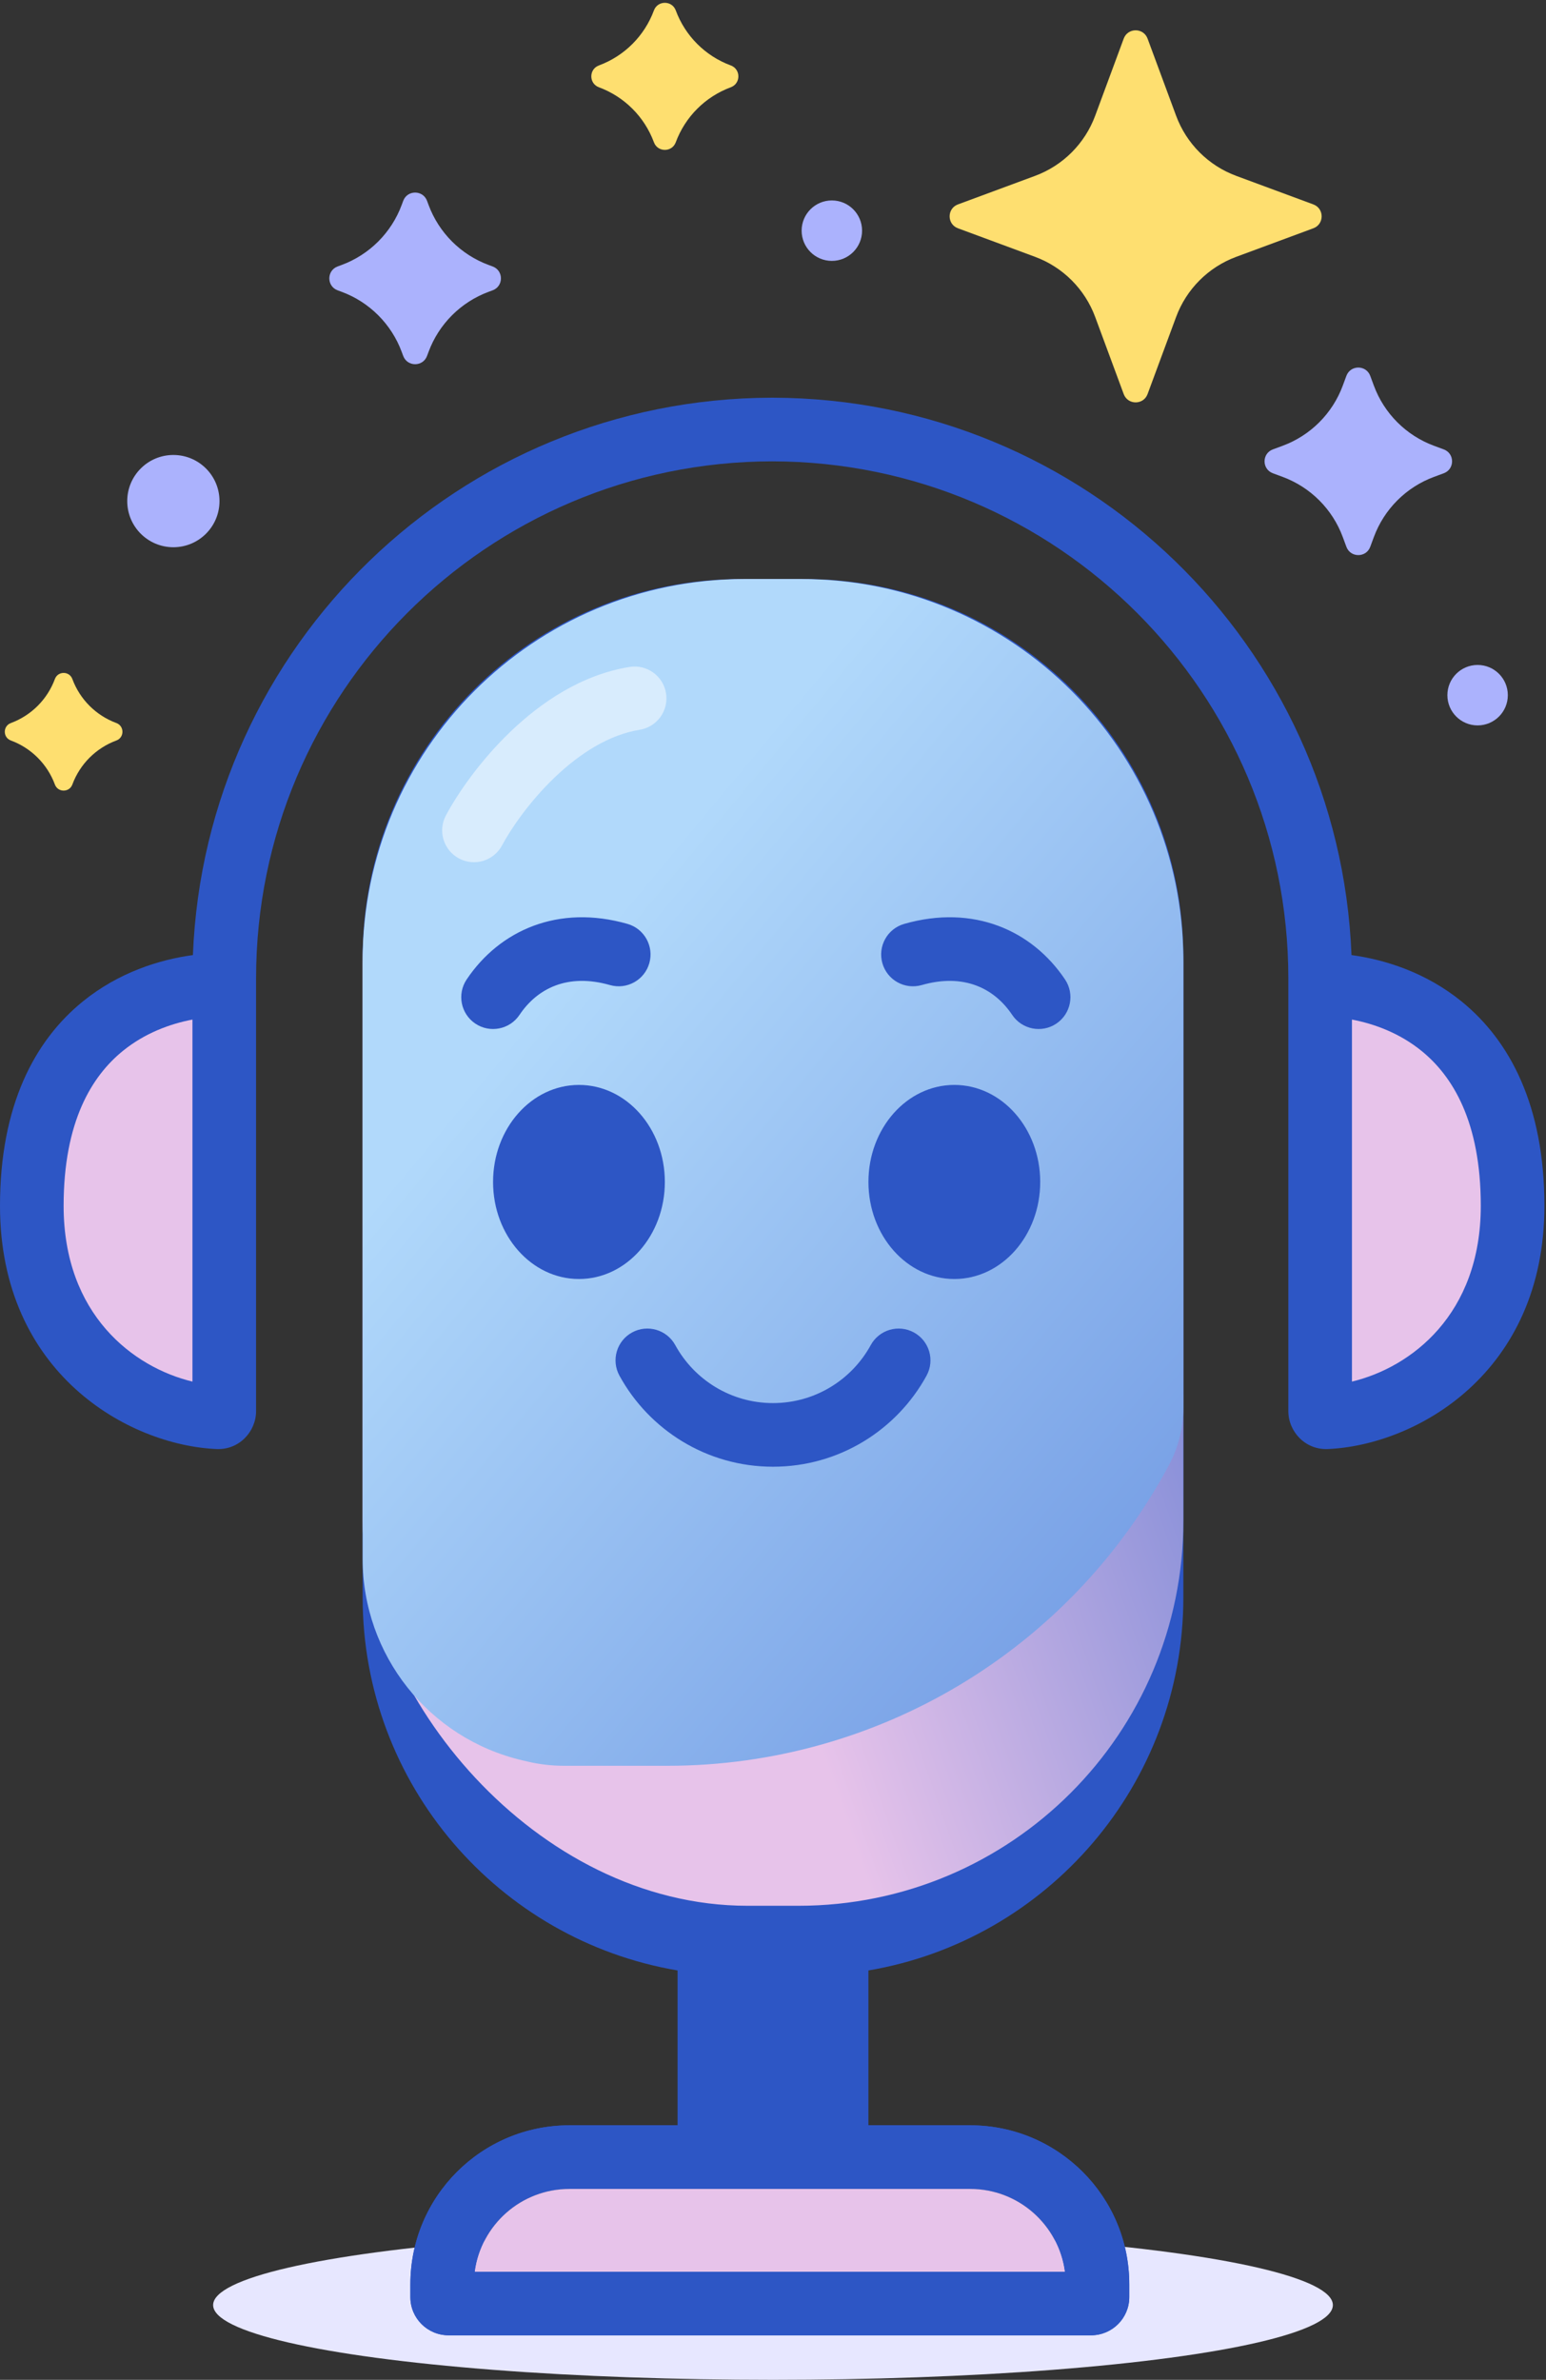 <svg width="486" height="748" viewBox="0 0 486 748" fill="none" xmlns="http://www.w3.org/2000/svg">
<rect x="0" y="0" width="486" height="748" fill="#333333" stroke="none"/>
<ellipse cx="243" cy="724.5" rx="176" ry="23.5" fill="#E7E7FF"/>
<path fill-rule="evenodd" clip-rule="evenodd" d="M114 301C114 235.278 167.278 182 233 182H253C318.722 182 372 235.278 372 301V502C372 560.906 329.199 609.816 273 619.327V668H305C332.614 668 355 690.386 355 718V722C355 728.627 349.627 734 343 734H141C134.373 734 129 728.627 129 722V718C129 690.386 151.386 668 179 668H213V619.327C156.801 609.816 114 560.906 114 502V301ZM334.736 714H149.264C151.22 699.323 163.788 688 179 688H305C320.212 688 332.78 699.323 334.736 714Z" fill="#2D56C5"/>
<rect x="114" y="182" width="258" height="417" rx="121" fill="url(#paint0_linear_9_134)"/>
<path d="M114 302C114 235.726 167.726 182 234 182H252C318.274 182 372 235.726 372 302V442.385C372 448.698 370.445 454.913 367.471 460.481C336.403 518.664 275.808 555 209.85 555H177.301C173.447 555 169.605 554.555 165.853 553.674L164.168 553.278C134.777 546.378 114 520.158 114 489.968V302Z" fill="url(#paint1_linear_9_134)"/>
<path fill-rule="evenodd" clip-rule="evenodd" d="M209.372 217.908C210.252 223.36 206.545 228.493 201.092 229.372C191.485 230.922 182.263 236.778 174.309 244.405C166.42 251.97 160.616 260.48 157.82 265.712C155.218 270.583 149.159 272.423 144.288 269.82C139.417 267.218 137.577 261.159 140.18 256.288C143.884 249.354 150.93 239.113 160.466 229.97C169.937 220.888 182.715 212.078 197.908 209.628C203.36 208.748 208.493 212.455 209.372 217.908Z" fill="white" fill-opacity="0.5"/>
<path fill-rule="evenodd" clip-rule="evenodd" d="M129 718C129 690.386 151.386 668 179 668H305C332.614 668 355 690.386 355 718V722C355 728.627 349.627 734 343 734H141C134.373 734 129 728.627 129 722V718ZM149.264 714H334.736C332.78 699.323 320.212 688 305 688H179C163.788 688 151.22 699.323 149.264 714Z" fill="#2D56C5"/>
<path fill-rule="evenodd" clip-rule="evenodd" d="M149.264 714H334.736C332.78 699.323 320.212 688 305 688H179C163.788 688 151.22 699.323 149.264 714Z" fill="#E7C3EA"/>
<path d="M473 377.5C473 412.57 444.57 441 409.5 441C409.5 441 409.5 412.57 409.5 377.5C409.5 342.43 409.5 314 409.5 314C444.57 314 473 342.43 473 377.5Z" fill="#E7C3EA"/>
<path d="M3 377.5C3 412.57 31.43 441 66.5 441C66.5 441 66.5 412.57 66.5 377.5C66.5 342.43 66.5 314 66.5 314C31.43 314 3 342.43 3 377.5Z" fill="#E7C3EA"/>
<path fill-rule="evenodd" clip-rule="evenodd" d="M149.429 321.729C144.842 318.652 143.619 312.439 146.696 307.853C157.06 292.405 175.486 284.167 197.247 290.385C202.558 291.902 205.632 297.437 204.115 302.747C202.598 308.058 197.063 311.132 191.753 309.615C178.514 305.833 168.94 310.595 163.304 318.996C160.227 323.582 154.015 324.805 149.429 321.729ZM209 371.5C209 388.345 196.912 402 182 402C167.088 402 155 388.345 155 371.5C155 354.655 167.088 341 182 341C196.912 341 209 354.655 209 371.5ZM327 371.5C327 388.345 314.912 402 300 402C285.088 402 273 388.345 273 371.5C273 354.655 285.088 341 300 341C314.912 341 327 354.655 327 371.5ZM212.272 422.774C209.62 417.93 203.543 416.152 198.698 418.804C193.854 421.456 192.076 427.533 194.728 432.377C204.053 449.412 222.166 461 243 461C263.834 461 281.947 449.412 291.272 432.377C293.924 427.533 292.146 421.456 287.302 418.804C282.457 416.152 276.38 417.93 273.728 422.774C267.771 433.657 256.236 441 243 441C229.764 441 218.229 433.657 212.272 422.774ZM334.804 307.853C337.881 312.439 336.658 318.652 332.071 321.729C327.485 324.805 321.273 323.582 318.196 318.996C312.56 310.595 302.986 305.833 289.747 309.615C284.437 311.132 278.902 308.058 277.385 302.747C275.868 297.437 278.942 291.902 284.253 290.385C306.014 284.167 324.44 292.405 334.804 307.853Z" fill="#2D56C5"/>
<path fill-rule="evenodd" clip-rule="evenodd" d="M242.5 125.001C144.387 125.264 64.478 202.949 60.644 300.184C49.912 301.649 37.205 305.719 26.081 314.729C10.867 327.053 0 347.494 0 379C0 431.692 40.424 454.228 68.064 455.446C75.168 455.759 80.5 449.985 80.5 443.5V309.5V307.5C80.5 217.837 153.119 145.135 242.75 145C332.381 145.135 405 217.837 405 307.5V309.5V443.5C405 449.985 410.332 455.759 417.436 455.446C445.076 454.228 485.5 431.692 485.5 379C485.5 347.494 474.633 327.053 459.419 314.729C448.295 305.719 435.588 301.649 424.856 300.184C421.022 202.949 341.113 125.264 243 125.001V125C242.917 125 242.833 125 242.75 125C242.667 125 242.583 125 242.5 125V125.001ZM60.5 434.244V320.461C53.343 321.818 45.463 324.768 38.669 330.271C28.883 338.197 20 352.506 20 379C20 413.232 41.983 429.8 60.5 434.244ZM425 434.244V320.461C432.157 321.818 440.037 324.768 446.831 330.271C456.617 338.197 465.5 352.506 465.5 379C465.5 413.232 443.516 429.8 425 434.244Z" fill="#2D56C5"/>
<path fill-rule="evenodd" clip-rule="evenodd" d="M212.432 3.274C211.253 0.088 206.747 0.088 205.568 3.274C202.603 11.286 196.286 17.604 188.274 20.568C185.088 21.747 185.088 26.253 188.274 27.432C196.286 30.396 202.603 36.714 205.568 44.726C206.747 47.912 211.253 47.912 212.432 44.726C215.396 36.714 221.714 30.396 229.726 27.432C232.912 26.253 232.912 21.747 229.726 20.568C221.714 17.604 215.396 11.286 212.432 3.274ZM353.249 12.138C354.537 8.656 359.463 8.656 360.751 12.138L369.72 36.374C372.961 45.133 379.867 52.039 388.626 55.28L412.862 64.249C416.344 65.537 416.344 70.463 412.862 71.751L388.626 80.72C379.867 83.961 372.961 90.867 369.72 99.626L360.751 123.862C359.463 127.344 354.537 127.344 353.249 123.862L344.28 99.626C341.039 90.867 334.133 83.961 325.374 80.72L301.138 71.751C297.656 70.463 297.656 65.537 301.138 64.249L325.374 55.28C334.133 52.039 341.039 45.133 344.28 36.374L353.249 12.138ZM17.255 213.419C18.198 210.871 21.802 210.871 22.745 213.419C25.117 219.829 30.171 224.883 36.581 227.255C39.129 228.198 39.129 231.802 36.581 232.745C30.171 235.117 25.117 240.171 22.745 246.581C21.802 249.129 18.198 249.129 17.255 246.581C14.883 240.171 9.829 235.117 3.419 232.745C0.871 231.802 0.871 228.198 3.419 227.255C9.829 224.883 14.883 219.829 17.255 213.419Z" fill="#FEDF70"/>
<path fill-rule="evenodd" clip-rule="evenodd" d="M134.251 63.138C132.963 59.656 128.037 59.656 126.749 63.138L126.288 64.382C123.047 73.141 116.141 80.047 107.382 83.288L106.138 83.749C102.656 85.037 102.656 89.963 106.138 91.251L107.382 91.712C116.141 94.953 123.047 101.859 126.288 110.618L126.749 111.862C128.037 115.344 132.963 115.344 134.251 111.862L134.712 110.618C137.953 101.859 144.859 94.953 153.618 91.712L154.862 91.251C158.344 89.963 158.344 85.037 154.862 83.749L153.618 83.288C144.859 80.047 137.953 73.141 134.712 64.382L134.251 63.138ZM423.249 118.138C424.537 114.656 429.463 114.656 430.751 118.138L431.887 121.207C435.128 129.966 442.034 136.872 450.793 140.113L453.862 141.249C457.344 142.537 457.344 147.463 453.862 148.751L450.793 149.887C442.034 153.128 435.128 160.034 431.887 168.793L430.751 171.862C429.463 175.344 424.537 175.344 423.249 171.862L422.113 168.793C418.872 160.034 411.966 153.128 403.207 149.887L400.138 148.751C396.656 147.463 396.656 142.537 400.138 141.249L403.207 140.113C411.966 136.872 418.872 129.966 422.113 121.207L423.249 118.138ZM474 218.5C474 223.747 469.747 228 464.5 228C459.253 228 455 223.747 455 218.5C455 213.253 459.253 209 464.5 209C469.747 209 474 213.253 474 218.5ZM69 157.5C69 165.508 62.508 172 54.5 172C46.492 172 40 165.508 40 157.5C40 149.492 46.492 143 54.5 143C62.508 143 69 149.492 69 157.5ZM261.5 82C266.747 82 271 77.747 271 72.5C271 67.253 266.747 63 261.5 63C256.253 63 252 67.253 252 72.5C252 77.747 256.253 82 261.5 82Z" fill="#ABB2FD"/>
<defs>
<linearGradient id="paint0_linear_9_134" x1="156" y1="391" x2="417.5" y2="300" gradientUnits="userSpaceOnUse">
<stop offset="0.159" stop-color="#E7C3EA"/>
<stop offset="1" stop-color="#4D70CE"/>
</linearGradient>
<linearGradient id="paint1_linear_9_134" x1="140" y1="210" x2="620.5" y2="610" gradientUnits="userSpaceOnUse">
<stop offset="0.144" stop-color="#B1D9FB"/>
<stop offset="1" stop-color="#3A63CF"/>
</linearGradient>
</defs>
</svg>
